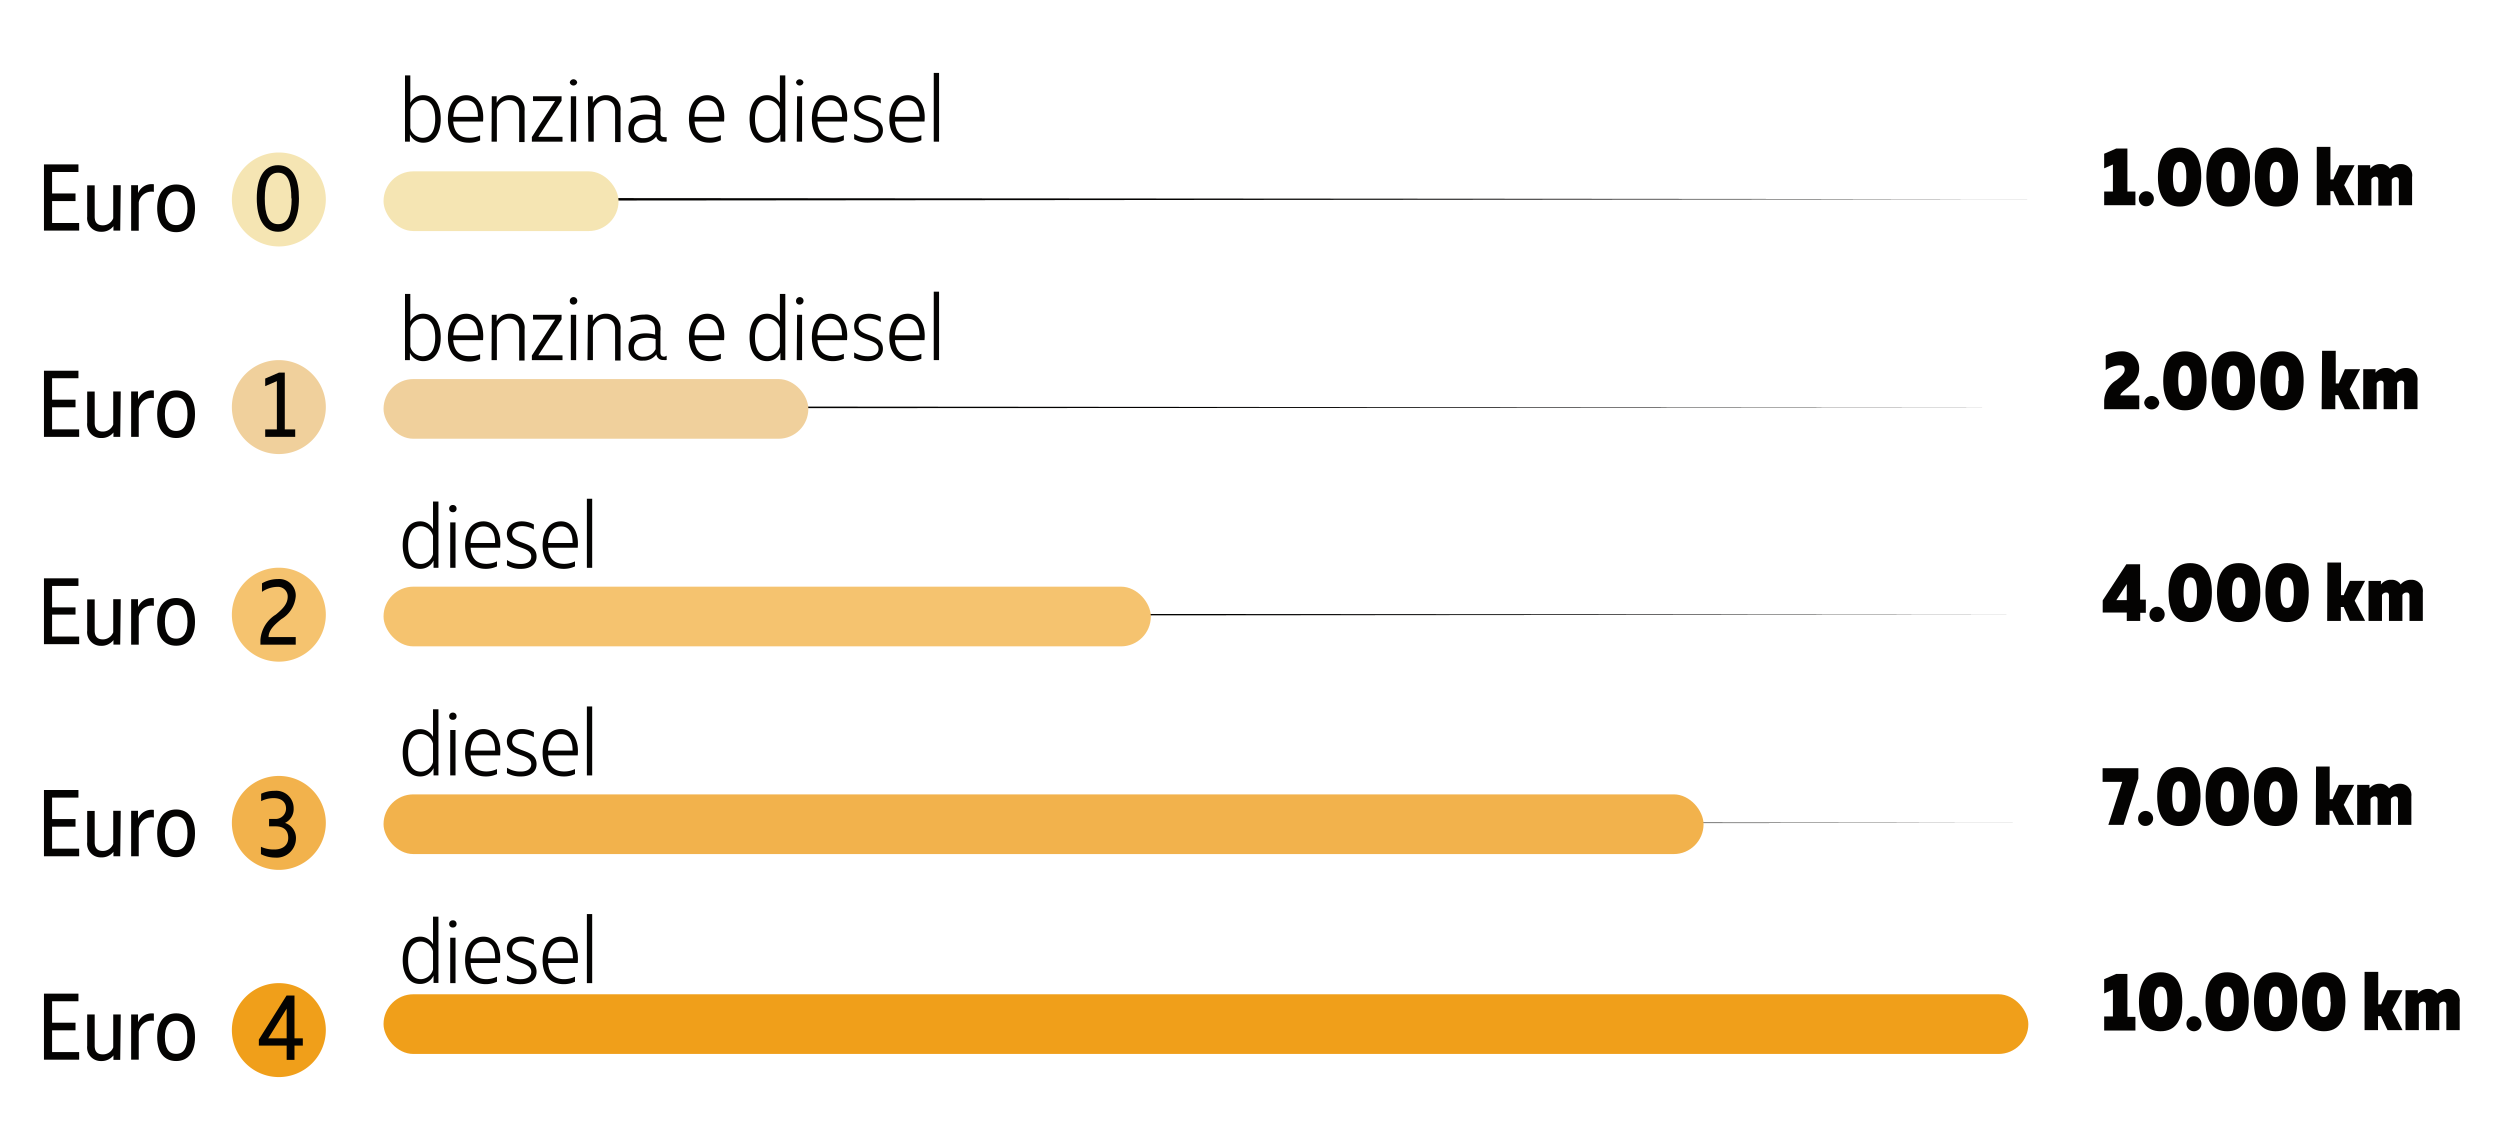 <svg id="Livello_1_copia" data-name="Livello 1 copia" xmlns="http://www.w3.org/2000/svg" viewBox="0 0 240 110">
  <g>
    <path d="M38,78.82,194.72,79,38,79.07a.12.12,0,0,1-.12-.12.12.12,0,0,1,.12-.13Z" style="fill: #030201"/>
    <path d="M38,58.89,194.72,59,38,59.14a.12.12,0,0,1-.12-.13.12.12,0,0,1,.12-.12Z" style="fill: #030201"/>
    <path d="M38,39l156.77.13L38,39.2a.12.12,0,0,1-.12-.12A.12.12,0,0,1,38,39Z" style="fill: #030201"/>
    <path d="M38,19l156.77.12L38,19.27a.12.12,0,0,1-.12-.13A.12.12,0,0,1,38,19Z" style="fill: #030201"/>
    <path d="M38,98.09l156.77.13L38,98.34a.12.12,0,0,1-.12-.12.12.12,0,0,1,.12-.13Z" style="fill: #030201"/>
    <path d="M31.28,19.14a4.51,4.51,0,1,1-4.51-4.5A4.51,4.51,0,0,1,31.28,19.14Z" style="fill: #f5e5b3"/>
    <path d="M31.28,39.08a4.51,4.51,0,1,1-4.51-4.51A4.51,4.51,0,0,1,31.28,39.08Z" style="fill: #f0d09c"/>
    <path d="M31.28,59a4.51,4.51,0,1,1-4.51-4.5A4.51,4.51,0,0,1,31.28,59Z" style="fill: #f5c36f"/>
    <path d="M31.28,79a4.51,4.51,0,1,1-4.51-4.51A4.51,4.51,0,0,1,31.28,79Z" style="fill: #f2b24c"/>
    <g>
      <path d="M4.22,15.78H7.53v.73H5v2.06H7.25v.73H5v2.11h2.6v.73H4.22Z" style="fill: #040302"/>
      <path d="M11.54,22.14h-.65v-.43a1.41,1.41,0,0,1-1.18.54,1.31,1.31,0,0,1-1.34-1.46v-3h.72v3c0,.6.29.84.78.84a1.06,1.06,0,0,0,1-.68V17.78h.72Z" style="fill: #040302"/>
      <path d="M12.59,17.78h.66v.76a1.43,1.43,0,0,1,1.52-.85v.73a1.25,1.25,0,0,0-1.45,1v2.73h-.73Z" style="fill: #040302"/>
      <path d="M18.72,20c0,1.44-.65,2.29-1.81,2.29S15.09,21.4,15.09,20s.66-2.29,1.82-2.29S18.72,18.5,18.72,20Zm-2.89,0c0,1,.32,1.61,1.08,1.61S18,20.93,18,20s-.32-1.62-1.07-1.62S15.83,19,15.83,20Z" style="fill: #040302"/>
      <path d="M24.65,19.05c0-1.82.59-3.19,2.05-3.19s2,1.37,2,3.19-.58,3.2-2,3.2S24.65,20.88,24.65,19.05Zm3.32,0c0-1.54-.34-2.47-1.27-2.47s-1.28.93-1.28,2.47.34,2.47,1.28,2.47S28,20.6,28,19.05Z" style="fill: #040302"/>
    </g>
    <g>
      <path d="M4.22,35.59H7.53v.72H5v2.06H7.25v.73H5v2.12h2.6v.72H4.22Z" style="fill: #040302"/>
      <path d="M11.54,41.94h-.65v-.42a1.44,1.44,0,0,1-1.18.53,1.31,1.31,0,0,1-1.34-1.46v-3h.72v3c0,.6.29.84.78.84a1.07,1.07,0,0,0,1-.67V37.58h.72Z" style="fill: #040302"/>
      <path d="M12.59,37.58h.66v.77a1.43,1.43,0,0,1,1.52-.86v.73a1.27,1.27,0,0,0-1.45,1v2.72h-.73Z" style="fill: #040302"/>
      <path d="M18.72,39.76c0,1.45-.65,2.29-1.81,2.29s-1.82-.84-1.82-2.29.66-2.28,1.82-2.28S18.72,38.3,18.72,39.76Zm-2.89,0c0,1,.32,1.61,1.08,1.61S18,40.74,18,39.76s-.32-1.61-1.07-1.61S15.83,38.79,15.83,39.76Z" style="fill: #040302"/>
    </g>
    <g>
      <path d="M202,18.39h.84v-2.6l-.84.37v-1.4l1.15-.5h1.08v4.13H205V19.7h-3Z" style="fill: #040302"/>
      <path d="M205.33,19.08a.72.72,0,1,1,.72.72A.68.68,0,0,1,205.33,19.08Z" style="fill: #040302"/>
      <path d="M207.16,17c0-1.79.68-2.83,2.08-2.83s2.08,1,2.08,2.83-.67,2.83-2.08,2.83S207.16,18.77,207.16,17Zm2.73,0c0-1-.18-1.46-.65-1.46s-.64.48-.64,1.46.17,1.46.64,1.46S209.89,18,209.89,17Z" style="fill: #040302"/>
      <path d="M211.81,17c0-1.79.68-2.83,2.08-2.83S216,15.19,216,17s-.67,2.83-2.07,2.83S211.81,18.77,211.81,17Zm2.72,0c0-1-.17-1.46-.64-1.46s-.64.48-.64,1.46.17,1.46.64,1.46S214.53,18,214.53,17Z" style="fill: #040302"/>
      <path d="M216.46,17c0-1.79.67-2.83,2.07-2.83s2.08,1,2.08,2.83-.67,2.83-2.08,2.83S216.46,18.77,216.46,17Zm2.72,0c0-1-.17-1.46-.65-1.46s-.64.48-.64,1.46.18,1.46.64,1.46S219.18,18,219.18,17Z" style="fill: #040302"/>
      <path d="M222.41,14.1h1.31v3.13H224l.59-1.37h1.45l-1,1.91,1,1.93h-1.46L224,18.35h-.28V19.7h-1.31Z" style="fill: #040302"/>
      <path d="M231.56,17V19.7h-1.27V17.27A.27.27,0,0,0,230,17a.48.48,0,0,0-.39.24v2.5h-1.29V17.27c0-.2-.1-.31-.27-.31a.49.49,0,0,0-.4.25V19.7h-1.29V15.86h1.18v.34a1.24,1.24,0,0,1,1-.45,1,1,0,0,1,.89.45,1.3,1.3,0,0,1,1-.45A1.08,1.08,0,0,1,231.56,17Z" style="fill: #040302"/>
    </g>
    <g>
      <path d="M205.36,35.4a1.89,1.89,0,0,1-.69,1.45c-.5.49-1.11.83-1.12,1.11h1.82v1.32H202v-.8a2.45,2.45,0,0,1,1.2-2c.44-.36.77-.63.77-1s-.23-.41-.5-.41a2.59,2.59,0,0,0-1.32.46V34.14a3.09,3.09,0,0,1,1.54-.41A1.61,1.61,0,0,1,205.36,35.4Z" style="fill: #040302"/>
      <path d="M205.84,38.66a.73.73,0,0,1,1.45,0,.73.73,0,0,1-1.45,0Z" style="fill: #040302"/>
      <path d="M207.67,36.56c0-1.79.68-2.83,2.08-2.83s2.08,1,2.08,2.83-.67,2.83-2.08,2.83S207.67,38.35,207.67,36.56Zm2.73,0c0-1-.18-1.47-.65-1.47s-.64.49-.64,1.47.18,1.46.64,1.46S210.4,37.53,210.4,36.56Z" style="fill: #040302"/>
      <path d="M212.32,36.56c0-1.79.68-2.83,2.08-2.83s2.08,1,2.08,2.83-.67,2.83-2.08,2.83S212.32,38.35,212.32,36.56Zm2.73,0c0-1-.18-1.47-.65-1.47s-.64.49-.64,1.47.17,1.46.64,1.46S215.05,37.53,215.05,36.56Z" style="fill: #040302"/>
      <path d="M217,36.56c0-1.79.68-2.83,2.08-2.83s2.07,1,2.07,2.83-.67,2.83-2.07,2.83S217,38.35,217,36.56Zm2.72,0c0-1-.17-1.47-.64-1.47s-.64.49-.64,1.47.17,1.46.64,1.46S219.69,37.53,219.69,36.56Z" style="fill: #040302"/>
      <path d="M222.92,33.68h1.31v3.13h.29l.59-1.37h1.46l-1,1.91,1,1.93h-1.47l-.63-1.35h-.28v1.35h-1.31Z" style="fill: #040302"/>
      <path d="M232.08,36.53v2.75H230.8V36.85a.27.27,0,0,0-.28-.31.48.48,0,0,0-.4.24v2.5h-1.29V36.85c0-.2-.1-.31-.27-.31a.49.49,0,0,0-.4.25v2.49h-1.29V35.44h1.18v.34a1.22,1.22,0,0,1,1-.45,1,1,0,0,1,.89.44,1.33,1.33,0,0,1,1-.44A1.08,1.08,0,0,1,232.08,36.53Z" style="fill: #040302"/>
    </g>
    <g>
      <path d="M204.17,58.8h-2.31V57.64l2.27-3.47h1.32v3.39H206v1.27h-.54v.78h-1.29Zm0-1.19V56.07l-1,1.54Z" style="fill: #040302"/>
      <path d="M206.35,59a.73.73,0,1,1,.72.71A.68.68,0,0,1,206.35,59Z" style="fill: #040302"/>
      <path d="M208.18,56.89c0-1.79.68-2.83,2.08-2.83s2.08,1,2.08,2.83-.67,2.83-2.08,2.83S208.18,58.68,208.18,56.89Zm2.73,0c0-1-.18-1.46-.65-1.46s-.64.49-.64,1.46.18,1.47.64,1.47S210.91,57.87,210.91,56.89Z" style="fill: #040302"/>
      <path d="M212.83,56.89c0-1.79.68-2.83,2.08-2.83s2.08,1,2.08,2.83-.67,2.83-2.08,2.83S212.83,58.68,212.83,56.89Zm2.73,0c0-1-.18-1.46-.65-1.46s-.64.49-.64,1.46.18,1.47.64,1.47S215.56,57.87,215.56,56.89Z" style="fill: #040302"/>
      <path d="M217.48,56.89c0-1.79.68-2.83,2.08-2.83s2.08,1,2.08,2.83-.67,2.83-2.08,2.83S217.48,58.68,217.48,56.89Zm2.73,0c0-1-.18-1.46-.65-1.46s-.64.49-.64,1.46.17,1.47.64,1.47S220.21,57.87,220.21,56.89Z" style="fill: #040302"/>
      <path d="M223.43,54h1.31v3.13H225l.59-1.37h1.46l-1,1.91,1,1.93h-1.47L225,58.27h-.28v1.34h-1.31Z" style="fill: #040302"/>
      <path d="M232.59,56.87v2.74h-1.28V57.19c0-.21-.1-.31-.28-.31a.46.46,0,0,0-.4.24v2.49h-1.29V57.19c0-.21-.09-.31-.27-.31a.47.47,0,0,0-.4.24v2.49h-1.29V55.77h1.19v.35a1.19,1.19,0,0,1,1-.46,1,1,0,0,1,.89.45,1.3,1.3,0,0,1,1-.45A1.08,1.08,0,0,1,232.59,56.87Z" style="fill: #040302"/>
    </g>
    <g>
      <path d="M205.28,74.74l-1.42,4.45H202.4l1.33-4.13h-1.88V73.75h3.43Z" style="fill: #040302"/>
      <path d="M205.26,78.57a.72.72,0,1,1,.72.72A.68.68,0,0,1,205.26,78.57Z" style="fill: #040302"/>
      <path d="M207.09,76.47c0-1.79.68-2.83,2.08-2.83s2.08,1,2.08,2.83-.68,2.83-2.08,2.83S207.09,78.26,207.09,76.47Zm2.72,0c0-1-.17-1.46-.64-1.46s-.64.48-.64,1.46.17,1.46.64,1.46S209.81,77.44,209.81,76.47Z" style="fill: #040302"/>
      <path d="M211.74,76.47c0-1.79.68-2.83,2.07-2.83s2.08,1,2.08,2.83-.67,2.83-2.08,2.83S211.74,78.26,211.74,76.47Zm2.72,0c0-1-.17-1.46-.65-1.46s-.64.48-.64,1.46.18,1.46.64,1.46S214.46,77.44,214.46,76.47Z" style="fill: #040302"/>
      <path d="M216.38,76.47c0-1.79.68-2.83,2.08-2.83s2.08,1,2.08,2.83-.67,2.83-2.08,2.83S216.38,78.26,216.38,76.47Zm2.73,0c0-1-.18-1.46-.65-1.46s-.64.48-.64,1.46.18,1.46.64,1.46S219.11,77.44,219.11,76.47Z" style="fill: #040302"/>
      <path d="M222.34,73.59h1.31v3.13h.28l.6-1.37H226l-1,1.91,1,1.93h-1.46l-.63-1.35h-.28v1.35h-1.31Z" style="fill: #040302"/>
      <path d="M231.49,76.45v2.74h-1.28V76.76c0-.2-.1-.31-.28-.31a.51.51,0,0,0-.4.24v2.5h-1.28V76.76c0-.2-.1-.31-.28-.31a.5.5,0,0,0-.4.25v2.49h-1.28V75.35h1.18v.34a1.24,1.24,0,0,1,1-.45,1,1,0,0,1,.88.45,1.32,1.32,0,0,1,1-.45A1.08,1.08,0,0,1,231.49,76.45Z" style="fill: #040302"/>
    </g>
    <g>
      <path d="M202,97.58h.84V95l-.84.37V94l1.15-.5h1.08v4.12H205v1.31h-3Z" style="fill: #040302"/>
      <path d="M205.34,96.17c0-1.79.68-2.83,2.08-2.83s2.08,1,2.08,2.83S208.83,99,207.42,99,205.34,98,205.34,96.17Zm2.73,0c0-1-.18-1.46-.65-1.46s-.64.49-.64,1.46.18,1.47.64,1.47S208.07,97.15,208.07,96.17Z" style="fill: #040302"/>
      <path d="M209.9,98.28a.72.72,0,0,1,1.44,0,.72.72,0,0,1-1.44,0Z" style="fill: #040302"/>
      <path d="M211.73,96.17c0-1.79.68-2.83,2.08-2.83s2.07,1,2.07,2.83S215.21,99,213.81,99,211.73,98,211.73,96.17Zm2.72,0c0-1-.17-1.46-.64-1.46s-.64.49-.64,1.46.17,1.47.64,1.47S214.45,97.15,214.45,96.17Z" style="fill: #040302"/>
      <path d="M216.38,96.17c0-1.79.68-2.83,2.08-2.83s2.07,1,2.07,2.83S219.86,99,218.46,99,216.38,98,216.38,96.17Zm2.72,0c0-1-.17-1.46-.64-1.46s-.64.49-.64,1.46.17,1.47.64,1.47S219.1,97.15,219.1,96.17Z" style="fill: #040302"/>
      <path d="M221,96.17c0-1.79.68-2.83,2.08-2.83s2.08,1,2.08,2.83S224.51,99,223.1,99,221,98,221,96.17Zm2.73,0c0-1-.18-1.46-.65-1.46s-.64.49-.64,1.46.18,1.47.64,1.47S223.75,97.15,223.75,96.17Z" style="fill: #040302"/>
      <path d="M227,93.3h1.31v3.12h.28l.6-1.36h1.45l-1,1.91,1,1.92H229.2l-.63-1.34h-.28v1.34H227Z" style="fill: #040302"/>
      <path d="M236.13,96.15v2.74h-1.28V96.47c0-.21-.1-.31-.28-.31a.51.51,0,0,0-.4.24v2.49h-1.28V96.47c0-.21-.1-.31-.28-.31a.5.5,0,0,0-.4.25v2.48h-1.28V95.06h1.18v.34a1.21,1.21,0,0,1,1-.46,1,1,0,0,1,.88.45,1.35,1.35,0,0,1,1-.45A1.09,1.09,0,0,1,236.13,96.15Z" style="fill: #040302"/>
    </g>
    <g>
      <path d="M39.35,12.9v.7h-.47V7.24h.51V9.87a1.38,1.38,0,0,1,1.25-.73c1.12,0,1.67,1,1.67,2.28s-.55,2.28-1.67,2.28A1.4,1.4,0,0,1,39.35,12.9Zm2.43-1.48c0-1.06-.37-1.81-1.22-1.81a1.24,1.24,0,0,0-1.17.93V12.3a1.24,1.24,0,0,0,1.17.93C41.41,13.23,41.78,12.48,41.78,11.42Z" style="fill: #040302"/>
      <path d="M43,11.42c0-1.36.65-2.28,1.77-2.28s1.74,1.08,1.6,2.53H43.51c.08,1.07.62,1.55,1.53,1.55A2.39,2.39,0,0,0,46.09,13v.48A2.43,2.43,0,0,1,45,13.7C43.66,13.7,43,12.81,43,11.42Zm2.88-.2c0-1-.32-1.59-1.11-1.59s-1.2.63-1.25,1.59Z" style="fill: #040302"/>
      <path d="M47.21,9.24h.47v.63A1.39,1.39,0,0,1,49,9.14a1.34,1.34,0,0,1,1.36,1.5v3h-.52V10.66c0-.71-.38-1.05-1-1.05a1.22,1.22,0,0,0-1.14.89v3.1h-.51Z" style="fill: #040302"/>
      <path d="M53.91,9.68l-2.23,3.45H54v.47H51.06v-.45L53.29,9.7H51.17V9.24h2.74Z" style="fill: #040302"/>
      <path d="M54.7,7.91a.36.36,0,0,1,.71,0,.36.36,0,0,1-.71,0Zm.1,1.33h.51V13.6H54.8Z" style="fill: #040302"/>
      <path d="M56.44,9.24h.47v.63a1.41,1.41,0,0,1,1.29-.73,1.34,1.34,0,0,1,1.37,1.5v3h-.52V10.66c0-.71-.38-1.05-1-1.05A1.2,1.2,0,0,0,57,10.5v3.1h-.52Z" style="fill: #040302"/>
      <path d="M64,13.16v.43a1.1,1.1,0,0,1-.31,0A.62.62,0,0,1,63,13.1a1.52,1.52,0,0,1-1.28.6,1.26,1.26,0,0,1-1.39-1.31C60.32,11.45,61,11,62,11a3.61,3.61,0,0,1,.89.13v-.45c0-.59-.23-1.05-1.09-1.05a3.26,3.26,0,0,0-1.25.27v-.5a4,4,0,0,1,1.31-.24,1.38,1.38,0,0,1,1.54,1.58v2c0,.31.15.42.38.42A.47.47,0,0,0,64,13.16Zm-1.06-.59v-1a2.92,2.92,0,0,0-.81-.11c-.74,0-1.27.28-1.27.92a.85.85,0,0,0,.94.88A1.2,1.2,0,0,0,62.92,12.57Z" style="fill: #040302"/>
      <path d="M66.14,11.42c0-1.36.65-2.28,1.77-2.28s1.75,1.08,1.6,2.53H66.68c.07,1.07.61,1.55,1.52,1.55a2.36,2.36,0,0,0,1-.24v.48a2.43,2.43,0,0,1-1.08.24C66.82,13.7,66.14,12.81,66.14,11.42Zm2.89-.2c0-1-.33-1.59-1.12-1.59s-1.2.63-1.24,1.59Z" style="fill: #040302"/>
      <path d="M73.63,9.14a1.38,1.38,0,0,1,1.24.73V7.24h.52V13.6h-.47v-.7a1.41,1.41,0,0,1-1.29.8c-1.13,0-1.67-1-1.67-2.28S72.5,9.14,73.63,9.14Zm1.24,1.4a1.24,1.24,0,0,0-1.16-.93c-.85,0-1.23.75-1.23,1.81s.38,1.81,1.23,1.81a1.24,1.24,0,0,0,1.16-.93Z" style="fill: #040302"/>
      <path d="M76.42,7.91a.36.36,0,0,1,.71,0,.36.36,0,0,1-.71,0Zm.1,1.33H77V13.6h-.51Z" style="fill: #040302"/>
      <path d="M77.94,11.42c0-1.36.66-2.28,1.78-2.28s1.74,1.08,1.59,2.53H78.48c.07,1.07.62,1.55,1.53,1.55a2.42,2.42,0,0,0,1-.24v.48A2.49,2.49,0,0,1,80,13.7C78.63,13.7,77.94,12.81,77.94,11.42Zm2.89-.2c0-1-.33-1.59-1.11-1.59s-1.2.63-1.25,1.59Z" style="fill: #040302"/>
      <path d="M84.55,9.44v.49a2.12,2.12,0,0,0-1.13-.33c-.56,0-1,.27-1,.72,0,1.1,2.34.66,2.34,2.19,0,.81-.68,1.19-1.48,1.19A2.51,2.51,0,0,1,82,13.36v-.51a2.39,2.39,0,0,0,1.34.38c.59,0,1-.24,1-.71,0-1.11-2.34-.65-2.34-2.19,0-.73.58-1.19,1.43-1.19A2.43,2.43,0,0,1,84.55,9.44Z" style="fill: #040302"/>
      <path d="M85.38,11.42c0-1.36.66-2.28,1.78-2.28s1.74,1.08,1.59,2.53H85.92c.07,1.07.62,1.55,1.53,1.55a2.42,2.42,0,0,0,1-.24v.48a2.49,2.49,0,0,1-1.08.24C86.07,13.7,85.38,12.81,85.38,11.42Zm2.89-.2c0-1-.33-1.59-1.11-1.59s-1.2.63-1.25,1.59Z" style="fill: #040302"/>
      <path d="M90.15,13.6h-.51V7h.51Z" style="fill: #040302"/>
    </g>
    <g>
      <path d="M39.35,33.87v.7h-.47V28.22h.51v2.63a1.38,1.38,0,0,1,1.25-.73c1.12,0,1.67,1,1.67,2.27s-.55,2.28-1.67,2.28A1.39,1.39,0,0,1,39.35,33.87Zm2.43-1.48c0-1.06-.37-1.8-1.22-1.8a1.23,1.23,0,0,0-1.17.92v1.77a1.23,1.23,0,0,0,1.17.92C41.41,34.2,41.78,33.46,41.78,32.39Z" style="fill: #040302"/>
      <path d="M43,32.39c0-1.36.65-2.27,1.77-2.27s1.74,1.08,1.6,2.53H43.51c.08,1.07.62,1.54,1.53,1.54A2.38,2.38,0,0,0,46.09,34v.48a2.42,2.42,0,0,1-1.08.23C43.66,34.67,43,33.78,43,32.39Zm2.88-.2c0-1-.32-1.58-1.11-1.58s-1.2.62-1.25,1.58Z" style="fill: #040302"/>
      <path d="M47.21,30.22h.47v.62A1.41,1.41,0,0,1,49,30.12a1.33,1.33,0,0,1,1.36,1.49v3h-.52V31.64c0-.72-.38-1.05-1-1.05a1.22,1.22,0,0,0-1.14.89v3.09h-.51Z" style="fill: #040302"/>
      <path d="M53.91,30.66l-2.23,3.45H54v.46H51.06v-.44l2.23-3.45H51.17v-.46h2.74Z" style="fill: #040302"/>
      <path d="M54.7,28.89a.36.36,0,1,1,.35.35A.33.33,0,0,1,54.7,28.89Zm.1,1.33h.51v4.35H54.8Z" style="fill: #040302"/>
      <path d="M56.44,30.22h.47v.62a1.42,1.42,0,0,1,1.29-.72,1.34,1.34,0,0,1,1.37,1.49v3h-.52V31.64c0-.72-.38-1.05-1-1.05a1.2,1.2,0,0,0-1.13.89v3.09h-.52Z" style="fill: #040302"/>
      <path d="M64,34.14v.42a1.12,1.12,0,0,1-.31,0,.63.63,0,0,1-.68-.54,1.52,1.52,0,0,1-1.28.6,1.26,1.26,0,0,1-1.39-1.3C60.32,32.42,61,32,62,32a3.19,3.19,0,0,1,.89.13v-.46c0-.58-.23-1-1.09-1a3.26,3.26,0,0,0-1.25.27v-.5a3.78,3.78,0,0,1,1.31-.24,1.38,1.38,0,0,1,1.54,1.58v2.05c0,.31.15.41.38.41A.47.47,0,0,0,64,34.14Zm-1.06-.59v-1a2.94,2.94,0,0,0-.81-.12c-.74,0-1.27.28-1.27.93a.85.85,0,0,0,.94.88A1.22,1.22,0,0,0,62.92,33.55Z" style="fill: #040302"/>
      <path d="M66.14,32.39c0-1.36.65-2.27,1.77-2.27s1.75,1.08,1.6,2.53H66.68c.07,1.07.61,1.54,1.52,1.54a2.35,2.35,0,0,0,1-.23v.48a2.42,2.42,0,0,1-1.08.23C66.82,34.67,66.14,33.78,66.14,32.39Zm2.89-.2c0-1-.33-1.58-1.12-1.58s-1.2.62-1.24,1.58Z" style="fill: #040302"/>
      <path d="M73.63,30.12a1.38,1.38,0,0,1,1.24.73V28.22h.52v6.35h-.47v-.7a1.4,1.4,0,0,1-1.29.8c-1.13,0-1.67-1-1.67-2.28S72.5,30.12,73.63,30.12Zm1.24,1.39a1.23,1.23,0,0,0-1.16-.92c-.85,0-1.23.74-1.23,1.8s.38,1.81,1.23,1.81a1.23,1.23,0,0,0,1.16-.92Z" style="fill: #040302"/>
      <path d="M76.42,28.89a.36.36,0,1,1,.35.35A.33.33,0,0,1,76.42,28.89Zm.1,1.33H77v4.35h-.51Z" style="fill: #040302"/>
      <path d="M77.94,32.39c0-1.36.66-2.27,1.78-2.27s1.74,1.08,1.59,2.53H78.48c.07,1.07.62,1.54,1.53,1.54a2.41,2.41,0,0,0,1-.23v.48a2.47,2.47,0,0,1-1.08.23C78.63,34.67,77.94,33.78,77.94,32.39Zm2.89-.2c0-1-.33-1.58-1.11-1.58s-1.2.62-1.25,1.58Z" style="fill: #040302"/>
      <path d="M84.55,30.42v.49a2.12,2.12,0,0,0-1.13-.33c-.56,0-1,.26-1,.72,0,1.09,2.34.66,2.34,2.18,0,.81-.68,1.19-1.48,1.19A2.6,2.6,0,0,1,82,34.34v-.51a2.47,2.47,0,0,0,1.34.37c.59,0,1-.23,1-.71,0-1.1-2.34-.64-2.34-2.18,0-.73.58-1.19,1.43-1.19A2.43,2.43,0,0,1,84.55,30.42Z" style="fill: #040302"/>
      <path d="M85.38,32.39c0-1.36.66-2.27,1.78-2.27s1.74,1.08,1.59,2.53H85.92c.07,1.07.62,1.54,1.53,1.54a2.41,2.41,0,0,0,1-.23v.48a2.47,2.47,0,0,1-1.08.23C86.07,34.67,85.38,33.78,85.38,32.39Zm2.89-.2c0-1-.33-1.58-1.11-1.58s-1.2.62-1.25,1.58Z" style="fill: #040302"/>
      <path d="M90.15,34.57h-.51V28h.51Z" style="fill: #040302"/>
    </g>
    <g>
      <path d="M40.33,70a1.38,1.38,0,0,1,1.24.73V68.09h.52v6.35h-.47v-.7a1.4,1.4,0,0,1-1.29.8c-1.13,0-1.67-1-1.67-2.28S39.2,70,40.33,70Zm1.24,1.39a1.23,1.23,0,0,0-1.16-.92c-.85,0-1.23.74-1.23,1.8s.38,1.81,1.23,1.81a1.23,1.23,0,0,0,1.16-.92Z" style="fill: #040302"/>
      <path d="M43.12,68.76a.34.34,0,0,1,.36-.35.34.34,0,0,1,.35.35.32.32,0,0,1-.35.34A.32.32,0,0,1,43.12,68.76Zm.1,1.32h.51v4.36h-.51Z" style="fill: #040302"/>
      <path d="M44.65,72.26c0-1.36.65-2.27,1.77-2.27s1.74,1.08,1.59,2.53H45.18c.07,1.07.62,1.54,1.53,1.54a2.38,2.38,0,0,0,1-.23v.48a2.45,2.45,0,0,1-1.08.23C45.33,74.54,44.65,73.65,44.65,72.26Zm2.88-.2c0-1-.32-1.58-1.11-1.58s-1.2.62-1.25,1.58Z" style="fill: #040302"/>
      <path d="M51.25,70.29v.49a2.12,2.12,0,0,0-1.13-.33c-.55,0-.95.26-.95.72,0,1.09,2.34.66,2.34,2.18,0,.81-.67,1.19-1.48,1.19a2.54,2.54,0,0,1-1.36-.33V73.7a2.41,2.41,0,0,0,1.33.37c.59,0,1-.24,1-.71,0-1.11-2.34-.64-2.34-2.19,0-.72.58-1.18,1.43-1.18A2.32,2.32,0,0,1,51.25,70.29Z" style="fill: #040302"/>
      <path d="M52.09,72.26c0-1.36.65-2.27,1.77-2.27s1.74,1.08,1.6,2.53H52.62c.08,1.07.62,1.54,1.53,1.54a2.38,2.38,0,0,0,1.05-.23v.48a2.45,2.45,0,0,1-1.08.23C52.77,74.54,52.09,73.65,52.09,72.26Zm2.88-.2c0-1-.32-1.58-1.11-1.58s-1.2.62-1.25,1.58Z" style="fill: #040302"/>
      <path d="M56.85,74.44h-.51V67.82h.51Z" style="fill: #040302"/>
    </g>
    <g>
      <path d="M40.33,50.05a1.37,1.37,0,0,1,1.24.74V48.15h.52v6.36h-.47v-.7a1.4,1.4,0,0,1-1.29.8c-1.13,0-1.67-1-1.67-2.28S39.2,50.05,40.33,50.05Zm1.24,1.4a1.24,1.24,0,0,0-1.16-.93c-.85,0-1.23.75-1.23,1.81s.38,1.81,1.23,1.81a1.24,1.24,0,0,0,1.16-.93Z" style="fill: #040302"/>
      <path d="M43.12,48.83a.34.34,0,0,1,.36-.35.34.34,0,0,1,.35.35.32.32,0,0,1-.35.34A.33.33,0,0,1,43.12,48.83Zm.1,1.32h.51v4.36h-.51Z" style="fill: #040302"/>
      <path d="M44.65,52.33c0-1.36.65-2.28,1.77-2.28s1.74,1.08,1.59,2.53H45.18c.07,1.08.62,1.55,1.53,1.55a2.39,2.39,0,0,0,1-.24v.48a2.46,2.46,0,0,1-1.08.24C45.33,54.61,44.65,53.72,44.65,52.33Zm2.88-.2c0-1-.32-1.59-1.11-1.59s-1.2.63-1.25,1.59Z" style="fill: #040302"/>
      <path d="M51.25,50.35v.49a2.12,2.12,0,0,0-1.13-.33c-.55,0-.95.27-.95.72,0,1.1,2.34.66,2.34,2.19,0,.81-.67,1.19-1.48,1.19a2.45,2.45,0,0,1-1.36-.34v-.51a2.34,2.34,0,0,0,1.33.38c.59,0,1-.24,1-.71,0-1.11-2.34-.65-2.34-2.19,0-.73.58-1.19,1.43-1.19A2.43,2.43,0,0,1,51.25,50.35Z" style="fill: #040302"/>
      <path d="M52.09,52.33c0-1.36.65-2.28,1.77-2.28s1.74,1.08,1.6,2.53H52.62c.08,1.08.62,1.55,1.53,1.55a2.39,2.39,0,0,0,1.05-.24v.48a2.46,2.46,0,0,1-1.08.24C52.77,54.61,52.09,53.72,52.09,52.33Zm2.88-.2c0-1-.32-1.59-1.11-1.59s-1.2.63-1.25,1.59Z" style="fill: #040302"/>
      <path d="M56.85,54.51h-.51V47.88h.51Z" style="fill: #040302"/>
    </g>
    <g>
      <path d="M40.33,89.92a1.37,1.37,0,0,1,1.24.74V88h.52v6.36h-.47v-.7a1.41,1.41,0,0,1-1.29.8c-1.13,0-1.67-1-1.67-2.28S39.2,89.92,40.33,89.92Zm1.24,1.4a1.24,1.24,0,0,0-1.16-.93c-.85,0-1.23.75-1.23,1.81S39.56,94,40.41,94a1.24,1.24,0,0,0,1.16-.93Z" style="fill: #040302"/>
      <path d="M43.12,88.69a.34.34,0,0,1,.36-.34.33.33,0,0,1,.35.34.33.33,0,0,1-.35.35A.33.33,0,0,1,43.12,88.69Zm.1,1.33h.51v4.36h-.51Z" style="fill: #040302"/>
      <path d="M44.65,92.2c0-1.36.65-2.28,1.77-2.28S48.16,91,48,92.45H45.18c.07,1.07.62,1.55,1.53,1.55a2.39,2.39,0,0,0,1-.24v.48a2.46,2.46,0,0,1-1.08.24C45.33,94.48,44.65,93.59,44.65,92.2Zm2.88-.2c0-1-.32-1.59-1.11-1.59S45.22,91,45.17,92Z" style="fill: #040302"/>
      <path d="M51.25,90.22v.49a2.12,2.12,0,0,0-1.13-.33c-.55,0-.95.27-.95.72,0,1.1,2.34.66,2.34,2.19,0,.81-.67,1.19-1.48,1.19a2.45,2.45,0,0,1-1.36-.34v-.51A2.34,2.34,0,0,0,50,94c.59,0,1-.24,1-.71,0-1.11-2.34-.65-2.34-2.19,0-.73.58-1.19,1.43-1.19A2.43,2.43,0,0,1,51.25,90.22Z" style="fill: #040302"/>
      <path d="M52.09,92.2c0-1.36.65-2.28,1.77-2.28s1.74,1.08,1.6,2.53H52.62c.08,1.07.62,1.55,1.53,1.55a2.39,2.39,0,0,0,1.05-.24v.48a2.46,2.46,0,0,1-1.08.24C52.77,94.48,52.09,93.59,52.09,92.2ZM55,92c0-1-.32-1.59-1.11-1.59S52.66,91,52.61,92Z" style="fill: #040302"/>
      <path d="M56.85,94.38h-.51V87.75h.51Z" style="fill: #040302"/>
    </g>
    <path d="M25.46,41.22h1.12V36.59l-1.12.48v-.73l1.32-.57h.56v5.45h1v.72H25.46Z" style="fill: #040302"/>
    <g>
      <path d="M4.22,55.52H7.53v.73H5v2.06H7.25V59H5v2.11h2.6v.73H4.22Z" style="fill: #040302"/>
      <path d="M11.54,61.88h-.65v-.43A1.44,1.44,0,0,1,9.71,62a1.31,1.31,0,0,1-1.34-1.46v-3h.72v3c0,.6.29.84.78.84a1.06,1.06,0,0,0,1-.68V57.52h.72Z" style="fill: #040302"/>
      <path d="M12.59,57.52h.66v.76a1.43,1.43,0,0,1,1.52-.85v.73a1.25,1.25,0,0,0-1.45,1v2.73h-.73Z" style="fill: #040302"/>
      <path d="M18.72,59.7c0,1.44-.65,2.29-1.81,2.29s-1.82-.85-1.82-2.29.66-2.29,1.82-2.29S18.72,58.24,18.72,59.7Zm-2.89,0c0,1,.32,1.61,1.08,1.61S18,60.67,18,59.7s-.32-1.62-1.07-1.62S15.83,58.73,15.83,59.7Z" style="fill: #040302"/>
    </g>
    <path d="M28.39,57.25A2.83,2.83,0,0,1,27,59.44c-.59.49-1.2,1-1.22,1.72h2.61v.73H25v-.46A3.12,3.12,0,0,1,26.48,59c.61-.5,1.14-1,1.14-1.72a.93.93,0,0,0-1-.94,2.65,2.65,0,0,0-1.47.48V56a3.06,3.06,0,0,1,1.53-.41A1.58,1.58,0,0,1,28.39,57.25Z" style="fill: #040302"/>
    <g>
      <path d="M4.22,75.84H7.53v.73H5v2.06H7.25v.73H5v2.11h2.6v.73H4.22Z" style="fill: #040302"/>
      <path d="M11.54,82.2h-.65v-.43a1.41,1.41,0,0,1-1.18.54,1.31,1.31,0,0,1-1.34-1.46v-3h.72v3c0,.6.29.84.78.84a1.06,1.06,0,0,0,1-.68V77.84h.72Z" style="fill: #040302"/>
      <path d="M12.59,77.84h.66v.76a1.43,1.43,0,0,1,1.52-.85v.73a1.25,1.25,0,0,0-1.45,1V82.2h-.73Z" style="fill: #040302"/>
      <path d="M18.72,80c0,1.44-.65,2.29-1.81,2.29s-1.82-.85-1.82-2.29.66-2.29,1.82-2.29S18.72,78.56,18.72,80Zm-2.89,0c0,1,.32,1.61,1.08,1.61S18,81,18,80s-.32-1.62-1.07-1.62S15.83,79.05,15.83,80Z" style="fill: #040302"/>
    </g>
    <path d="M25.05,82v-.71a2.9,2.9,0,0,0,1.32.26c.68,0,1.3-.34,1.3-1.11s-.47-1.11-1.22-1.11h-.62v-.71h.63a1,1,0,0,0,1-1c0-.58-.39-1-1.19-1a2.65,2.65,0,0,0-1.2.29V76.2a3,3,0,0,1,1.3-.28,1.67,1.67,0,0,1,1.82,1.69A1.47,1.47,0,0,1,27.36,79a1.52,1.52,0,0,1,1.05,1.54,1.85,1.85,0,0,1-2,1.79A3,3,0,0,1,25.05,82Z" style="fill: #040302"/>
    <path d="M31.28,98.88a4.51,4.51,0,1,1-4.51-4.5A4.51,4.51,0,0,1,31.28,98.88Z" style="fill: #f09f1a"/>
    <g>
      <path d="M4.22,95.39H7.53v.73H5v2.06H7.25v.73H5V101h2.6v.73H4.22Z" style="fill: #040302"/>
      <path d="M11.54,101.75h-.65v-.43a1.44,1.44,0,0,1-1.18.54,1.31,1.31,0,0,1-1.34-1.47v-3h.72v3c0,.6.29.83.78.83a1.05,1.05,0,0,0,1-.67V97.39h.72Z" style="fill: #040302"/>
      <path d="M12.59,97.39h.66v.76a1.43,1.43,0,0,1,1.52-.85V98a1.27,1.27,0,0,0-1.45,1v2.73h-.73Z" style="fill: #040302"/>
      <path d="M18.72,99.57c0,1.44-.65,2.29-1.81,2.29s-1.82-.85-1.82-2.29.66-2.29,1.82-2.29S18.72,98.11,18.72,99.57Zm-2.89,0c0,1,.32,1.6,1.08,1.6s1.07-.63,1.07-1.6S17.66,98,16.91,98,15.83,98.6,15.83,99.57Z" style="fill: #040302"/>
    </g>
    <path d="M27.52,100.38H24.85V99.8l2.66-4.23h.76v4.11h.8v.7h-.8v1.37h-.75Zm0-.7V96.83l-1.77,2.85Z" style="fill: #040302"/>
    <rect x="36.82" y="16.45" width="22.56" height="5.73" rx="2.86" style="fill: #f5e5b3"/>
    <rect x="36.82" y="36.39" width="40.78" height="5.73" rx="2.86" style="fill: #f0d09c"/>
    <rect x="36.82" y="56.32" width="73.66" height="5.73" rx="2.86" style="fill: #f5c36f"/>
    <rect x="36.82" y="76.26" width="126.72" height="5.73" rx="2.86" style="fill: #f2b24c"/>
    <rect x="36.82" y="95.45" width="157.9" height="5.73" rx="2.86" style="fill: #f09f1a"/>
  </g>
</svg>
